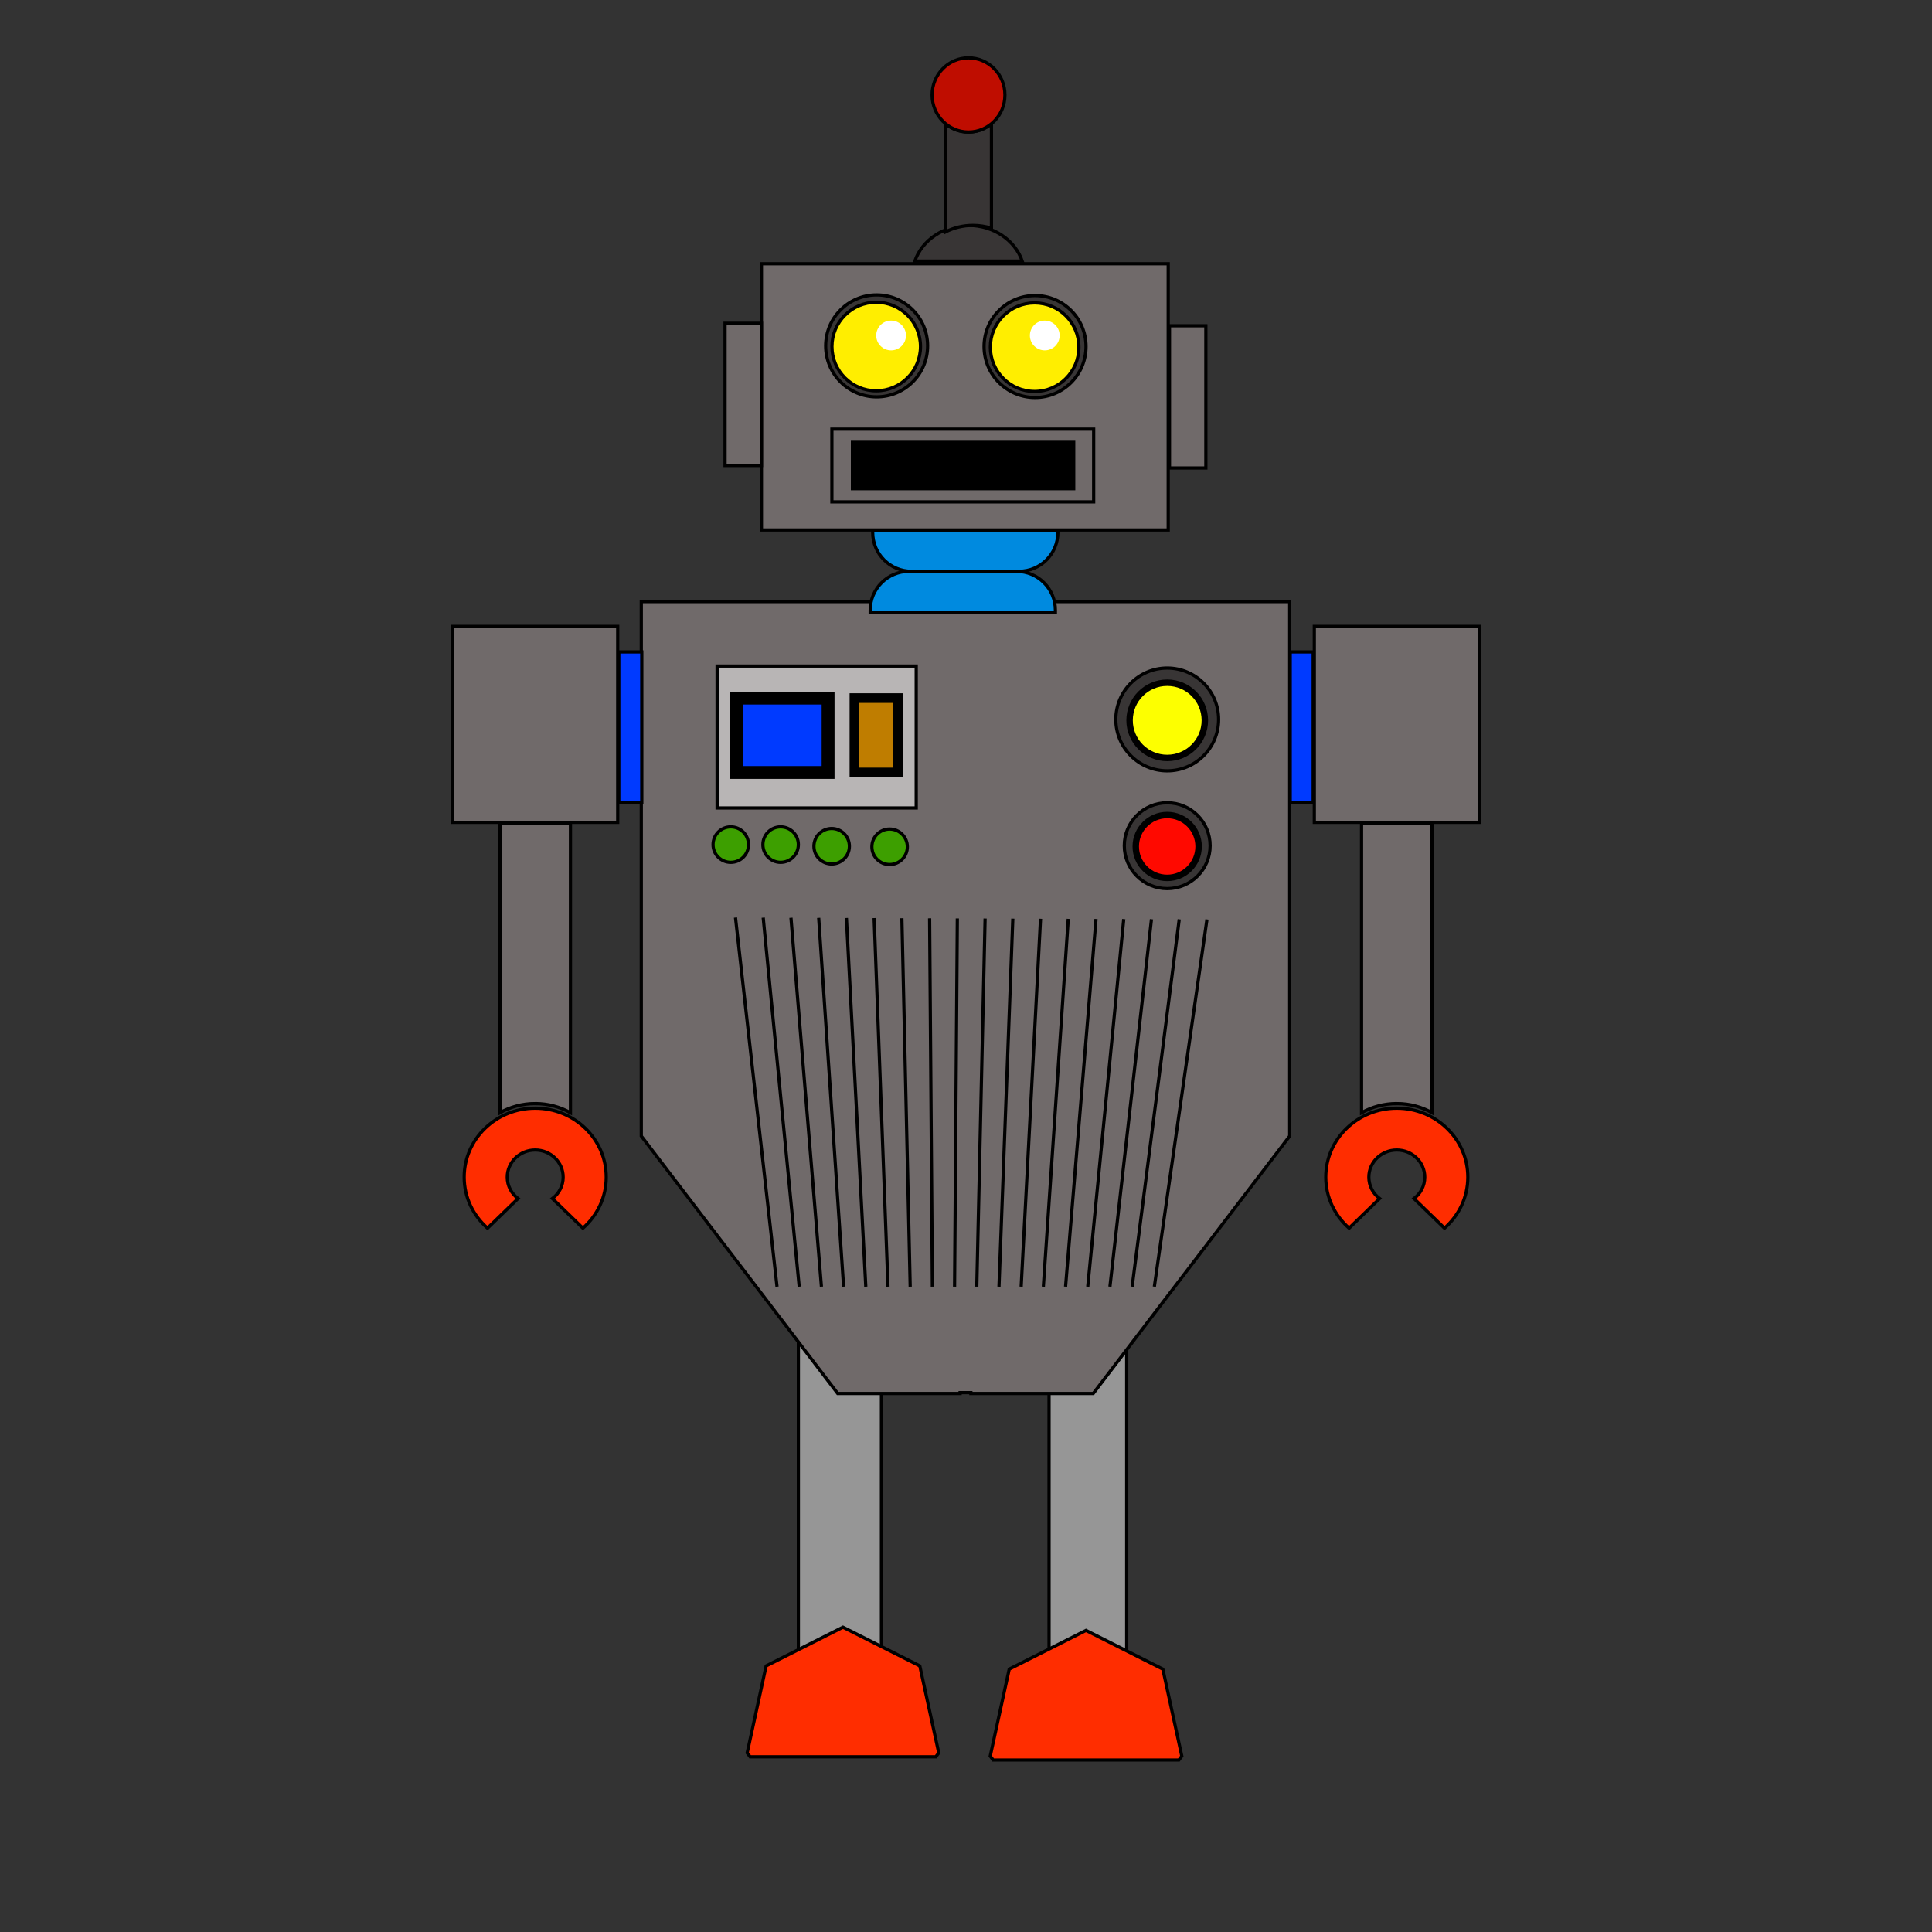 <?xml version="1.0" encoding="UTF-8"?>
<!DOCTYPE svg  PUBLIC '-//W3C//DTD SVG 1.1//EN'  'http://www.w3.org/Graphics/SVG/1.1/DTD/svg11.dtd'>
<svg enable-background="new 0 0 600 600" version="1.1" viewBox="0 0 600 600" xml:space="preserve" xmlns="http://www.w3.org/2000/svg">
<rect x="0" y="0" width="600" height="600" fill="#333333" stroke="none"/>
<polygon points="-109.49 291.01 -109.49 291.01 -109.49 291.01 -109.49 291.01 -109.49 291.01 -109.49 291.01" fill="#FF2D00" stroke="#000"/>

	<rect x="247.94" y="411.35" width="25.801" height="106.67" fill="#969696" stroke="#000"/>
	<rect x="325.79" y="411.35" width="24.118" height="106.67" fill="#969696" stroke="#000"/>
	<polygon points="315.85 186.83 315.85 186.58 292.05 186.58 292.05 186.83 199.16 186.83 199.16 352.81 260.16 432.76 298.17 432.76 298.17 432.5 301.51 432.5 301.51 432.76 339.52 432.76 400.53 352.81 400.53 186.83" fill="#706A6A" stroke="#000"/>
	<g stroke="#000">
		<rect x="222.7" y="206.85" width="61.84" height="44.069" fill="#B8B5B5"/>
		<rect x="228.74" y="216.8" width="28.431" height="23.101" fill="#003AFF" stroke-width="4"/>
		<rect x="265.35" y="216.8" width="13.505" height="23.101" fill="#BF7D00" stroke-width="3"/>
	</g>
	<g stroke="#000">
		<circle cx="362.49" cy="262.64" r="13.328" fill="#383535"/>
		<circle cx="362.48" cy="262.88" r="9.758" fill="#FF0900" stroke-width="2"/>
	</g>
	<g stroke="#000">
		<circle cx="362.49" cy="223.43" r="15.96" fill="#383535"/>
		<circle cx="362.49" cy="223.71" r="11.686" fill="#FDFF00" stroke-width="2"/>
	</g>
	<circle cx="276.28" cy="262.98" r="5.509" fill="#3D9F00" stroke="#000"/>
	<circle cx="258.28" cy="262.81" r="5.509" fill="#3D9F00" stroke="#000"/>
	<circle cx="242.43" cy="262.3" r="5.509" fill="#3D9F00" stroke="#000"/>
	<circle cx="226.95" cy="262.3" r="5.509" fill="#3D9F00" stroke="#000"/>
	
		<path d="m327.76 190.27v-0.76c0-6.67-5.408-12.078-12.078-12.078h-33.359c-6.67 0-12.078 5.408-12.078 12.078v0.76h57.515z" fill="#008ADF" stroke="#000"/>
		<path d="m271.02 164.59v0.76c0 6.671 5.407 12.078 12.078 12.078h33.359c6.67 0 12.078-5.407 12.078-12.078v-0.76h-57.515z" fill="#008ADF" stroke="#000"/>
		<rect x="236.47" y="81.914" width="126.33" height="82.677" fill="#706A6A" stroke="#000"/>
		<rect x="225.17" y="100.4" width="11.297" height="44.163" fill="#706A6A" stroke="#000"/>
		<rect x="363.19" y="101.17" width="11.299" height="44.163" fill="#706A6A" stroke="#000"/>
		<g stroke="#000">
			<circle cx="272.25" cy="107.42" r="15.832" fill="#383535"/>
			<circle cx="272.12" cy="107.62" r="13.751" fill="#fe0"/>
		</g>
		<g stroke="#000">
			<circle cx="321.44" cy="107.62" r="15.833" fill="#383535"/>
			<circle cx="321.31" cy="107.82" r="13.751" fill="#fe0"/>
		</g>
		<g stroke="#000">
			<rect x="258.35" y="133.27" width="81.3" height="22.595" fill="#706A6A"/>
			<rect x="264.74" y="137.38" width="68.709" height="14.379"/>
		</g>
		<g stroke="#000">
			<path d="m317.46 81.085c-2.211-6.426-8.842-11.092-16.678-11.092s-14.466 4.666-16.676 11.092h33.354z" fill="#383535"/>
			<path d="m307.9 70.87v-32.445c-1.945 1.607-4.42 2.574-7.119 2.574s-5.174-0.967-7.119-2.574v33.573c2.52-1.272 5.412-2.005 8.502-2.005 2.01 0 3.937 0.312 5.736 0.877z" fill="#383535"/>
			<ellipse cx="300.78" cy="29.481" rx="11.306" ry="11.518" fill="#BF0D00"/>
		</g>
		<circle cx="276.74" cy="104.19" r="4.622" fill="#fff"/>
		<circle cx="324.46" cy="104.19" r="4.622" fill="#fff"/>
	
	<g stroke="#000">
		<rect x="140.58" y="194.54" width="51.254" height="60.852" fill="#706A6A"/>
		
			<path d="m151.4 381.42 9.475-9.201c-2.034-1.543-3.346-3.939-3.346-6.641 0-4.658 3.887-8.432 8.682-8.432 4.794 0 8.681 3.773 8.681 8.432 0 2.701-1.313 5.098-3.346 6.641l9.476 9.201c4.442-3.918 7.248-9.555 7.248-15.842 0-11.832-9.876-21.424-22.059-21.424s-22.059 9.592-22.059 21.424c0 6.287 2.806 11.924 7.248 15.842z" fill="#FF2D00"/>
			<path d="m166.21 342.72c3.988 0 7.719 1.043 10.948 2.842v-89.776h-21.896v89.778c3.229-1.801 6.96-2.844 10.948-2.844z" fill="#706A6A"/>
		
		<rect x="192.17" y="202.46" width="7.143" height="46.846" fill="#003AFF"/>
	</g>
	<g stroke="#000">
		<rect x="408.17" y="194.54" width="51.254" height="60.852" fill="#706A6A"/>
		
			<path d="m448.6 381.42-9.477-9.201c2.035-1.543 3.348-3.939 3.348-6.641 0-4.658-3.887-8.432-8.682-8.432s-8.682 3.773-8.682 8.432c0 2.701 1.313 5.098 3.346 6.641l-9.477 9.201c-4.441-3.918-7.248-9.555-7.248-15.842 0-11.832 9.877-21.424 22.061-21.424 12.182 0 22.059 9.592 22.059 21.424 0 6.287-2.807 11.924-7.248 15.842z" fill="#FF2D00"/>
			<path d="m433.79 342.72c-3.988 0-7.719 1.043-10.947 2.842v-89.776h21.896v89.778c-3.228-1.801-6.959-2.844-10.949-2.844z" fill="#706A6A"/>
		
		<rect x="400.68" y="202.46" width="7.145" height="46.846" fill="#003AFF"/>
	</g>
	<polygon points="366.1 546.59 367.02 545.38 361.13 518.36 337.27 506.34 313.42 518.36 307.52 545.38 308.44 546.59" fill="#FF2D00" stroke="#000"/>
	<polygon points="290.62 545.59 291.54 544.38 285.65 517.36 261.79 505.34 237.93 517.36 232.04 544.38 232.96 545.59" fill="#FF2D00" stroke="#000"/>
	<g fill="none" stroke="#000">
		<line x1="228.41" x2="241.31" y1="284.95" y2="399.59"/>
		<line x1="237.02" x2="248.2" y1="284.98" y2="399.59"/>
		<line x1="245.64" x2="255.1" y1="285.02" y2="399.59"/>
		<line x1="254.25" x2="261.99" y1="285.05" y2="399.59"/>
		<line x1="262.86" x2="268.88" y1="285.09" y2="399.59"/>
		<line x1="271.47" x2="275.77" y1="285.12" y2="399.59"/>
		<line x1="280.09" x2="282.67" y1="285.16" y2="399.59"/>
		<line x1="288.7" x2="289.56" y1="285.19" y2="399.59"/>
		<line x1="297.31" x2="296.45" y1="285.23" y2="399.59"/>
		<line x1="305.93" x2="303.35" y1="285.26" y2="399.59"/>
		<line x1="314.54" x2="310.24" y1="285.29" y2="399.59"/>
		<line x1="323.15" x2="317.13" y1="285.33" y2="399.59"/>
		<line x1="331.76" x2="324.02" y1="285.36" y2="399.59"/>
		<line x1="340.38" x2="330.92" y1="285.4" y2="399.59"/>
		<line x1="348.99" x2="337.81" y1="285.43" y2="399.59"/>
		<line x1="357.6" x2="344.7" y1="285.47" y2="399.59"/>
		<line x1="366.22" x2="351.6" y1="285.5" y2="399.59"/>
		<line x1="374.83" x2="358.49" y1="285.53" y2="399.59"/>
	</g>

</svg>
